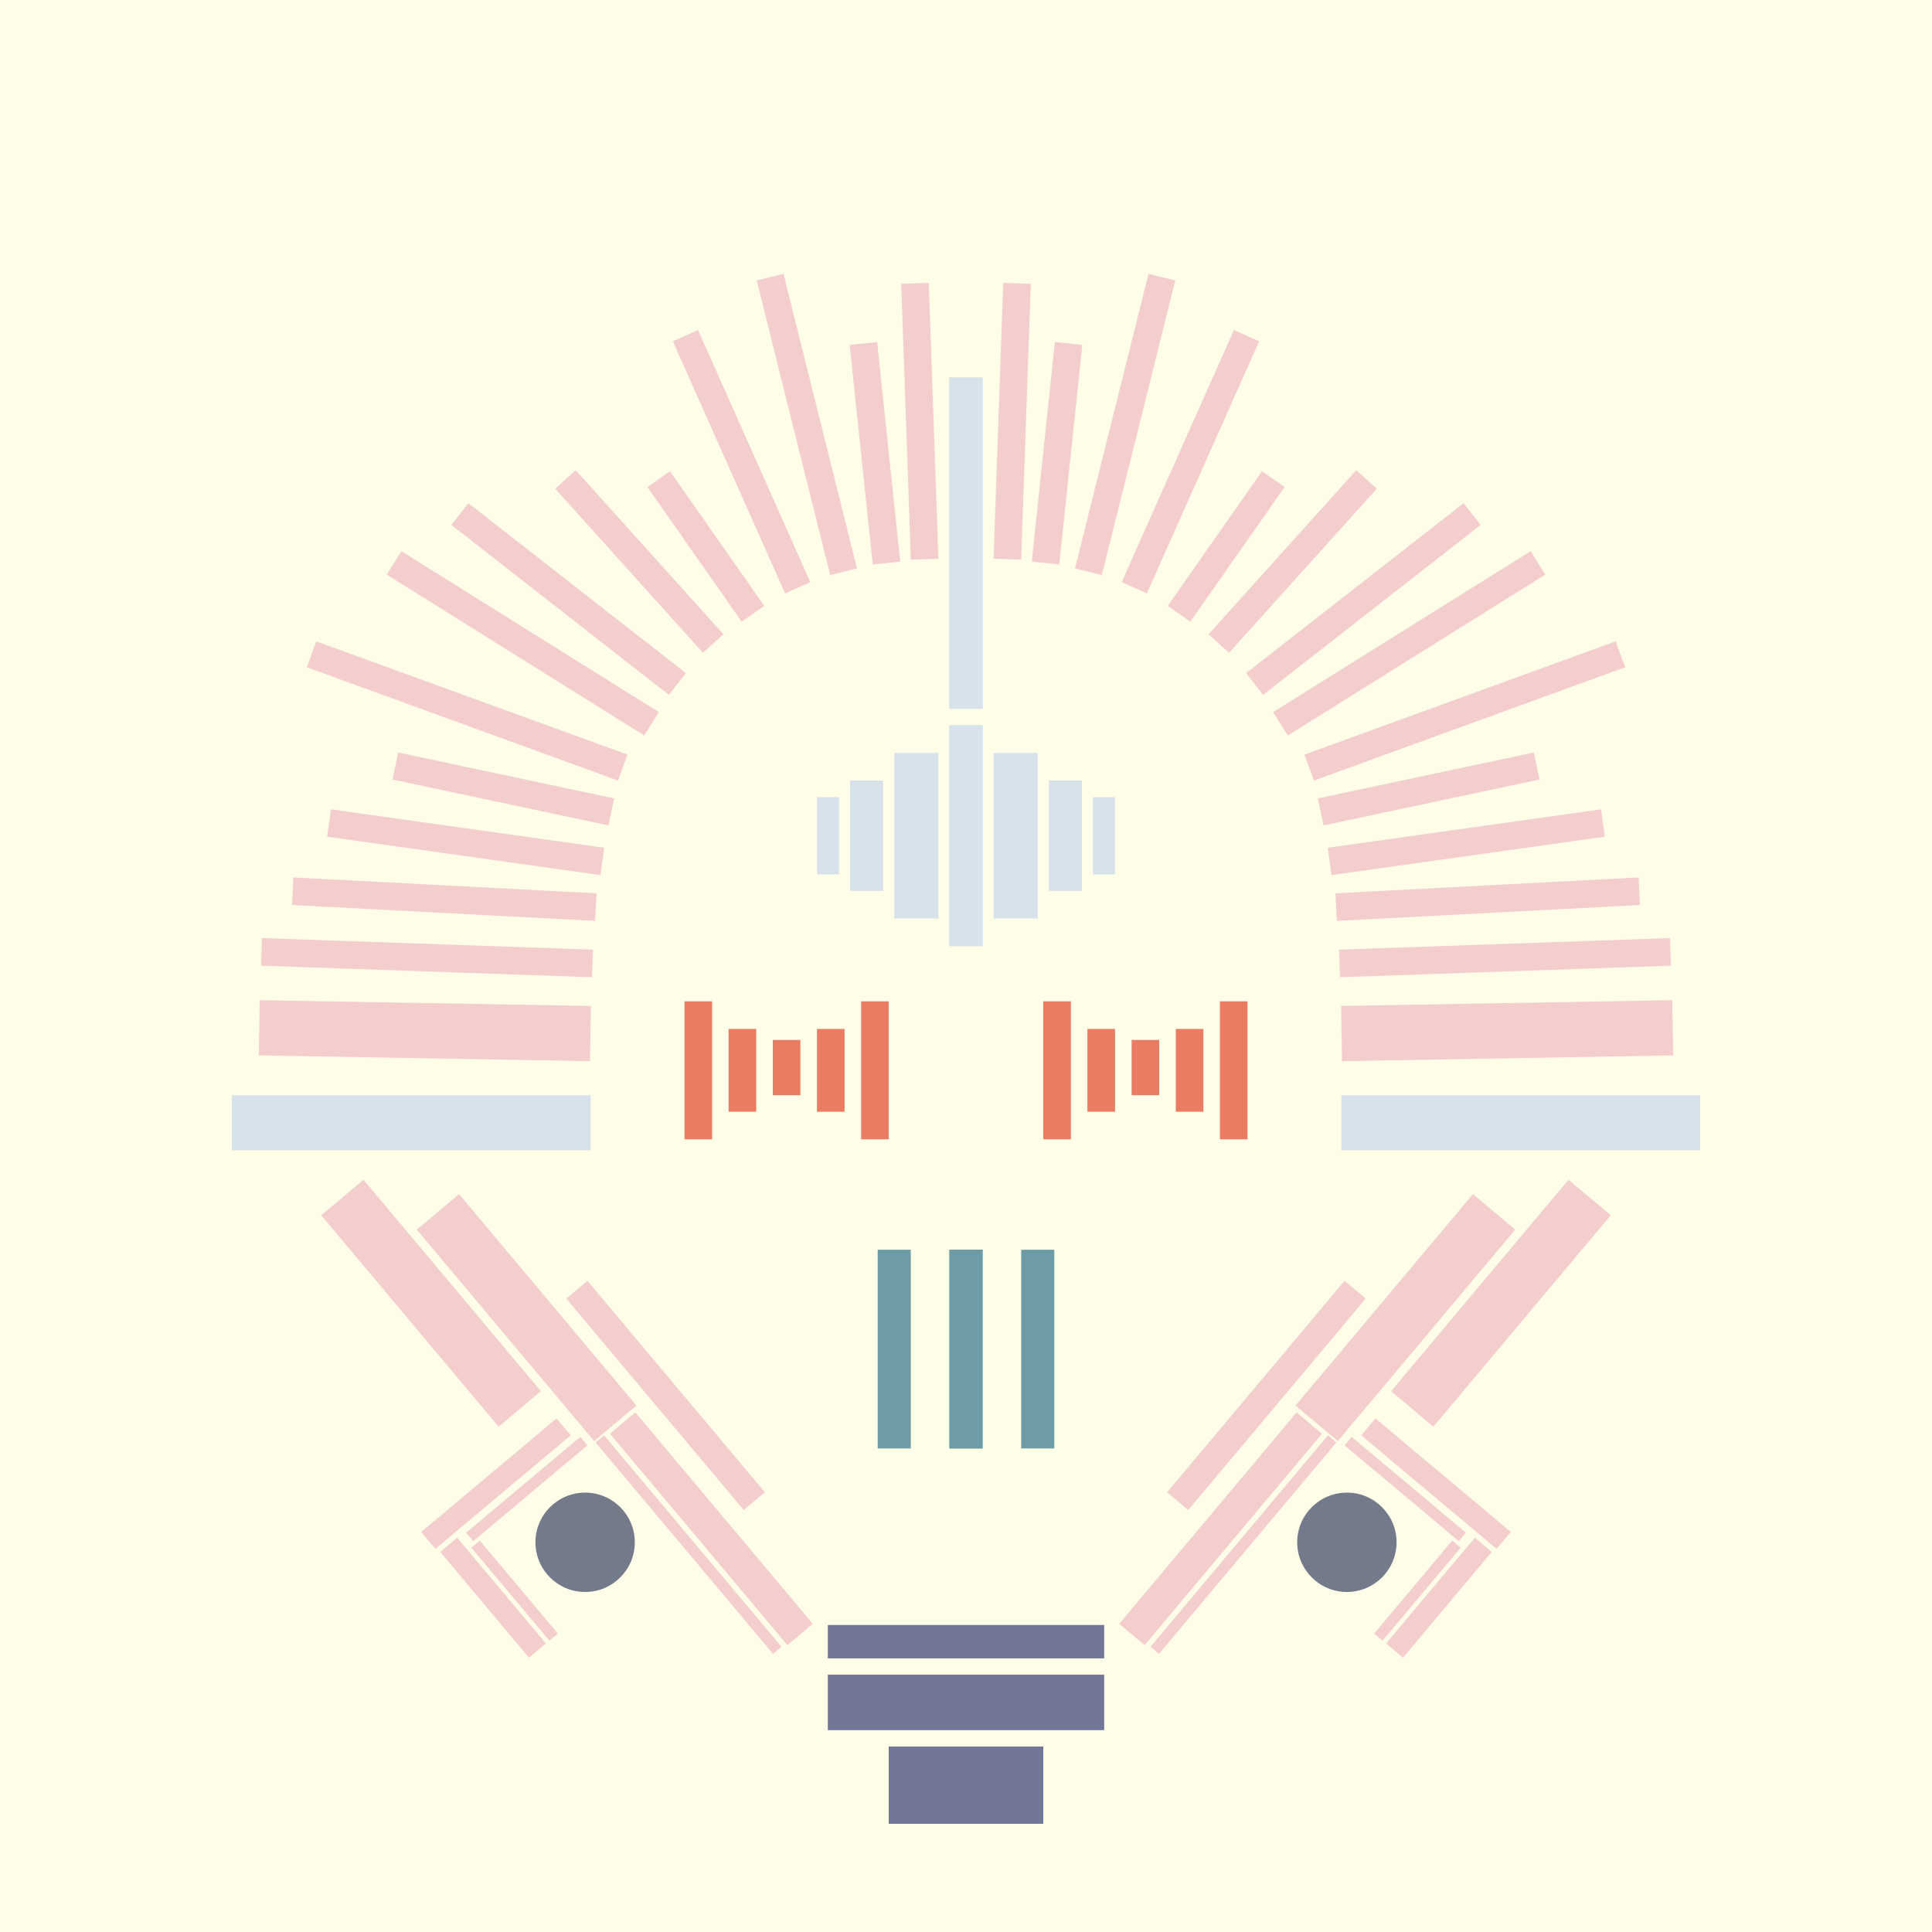 <svg xmlns='http://www.w3.org/2000/svg' preserveAspectRatio='xMinYMin meet' viewBox='0 0 350 350'> <filter id='neon' y='-2' x='-1' width='350' height='350'><feDropShadow flood-color='#8A795D' dx='0' dy='6' flood-opacity='0.65' stdDeviation='2.5' result='shadow'/><feOffset in='StrokePaint' dx='0' dy='2.4' result='offStrPnt'/><feFlood flood-color='#4A4132' flood-opacity='2' result='flood1' /><feOffset in='SourceGraphic' dx='0' dy='2' result='offFlood'/><feOffset in='SourceGraphic' dx='0' dy='9' result='offShadow'/><feComposite in='flood1' in2='offFlood' operator='in'  result='cmpFlood' /><feComposite in='shadow' in2='offShadow' operator='in' result='cmpSha' /><feGaussianBlur in='offStrPnt' stdDeviation='1' result='bStrokeP'/><feGaussianBlur in='cmpFlood' stdDeviation='0.6' result='bFlood'/><feGaussianBlur in='cmpSha' stdDeviation='0.6' result='bShadow'/><feMerge><feMergeNode in='bStrokeP'/><feMergeNode in='bshadow'/><feMergeNode in='bFlood'/><feMergeNode in='SourceGraphic'/></feMerge></filter>  <rect width='100%'  height='100%' fill='#FDFDE8'/> <g filter='url(#neon)' ><rect x='150' y= '290' width='50 ' height=  '10 '  fill= '#737797' /><rect x='150' y= '281' width='50 ' height=  '6  '  fill= '#737797' /><rect x='161' y= '303' width='28 ' height=  '14 '  fill= '#737797' /><rect x='90 ' y= '200' width='10 ' height=  '50 '  fill= '#F4CDCD' transform = '  translate( -122   , 114 ) rotate ( -40)'  /><rect x='89 ' y= '239' width='4  ' height=  '32 '  fill= '#F4CDCD' transform = '  translate( -47 , 489 ) rotate ( -130  )'  /><rect x='94 ' y= '243' width='2  ' height=  '27 '  fill= '#F4CDCD' transform = '  translate( -40 , 494 ) rotate ( -130  )'  /><rect x='88 ' y= '264' width='4  ' height=  '25 '  fill= '#F4CDCD' transform = '  translate( 336 , 430 ) rotate ( 140)'  /><rect x='93 ' y= '264' width='2  ' height=  '22 '  fill= '#F4CDCD' transform = '  translate( 342 , 425 ) rotate ( 140)'  /><rect x='126' y= '238' width='6  ' height=  '50 '  fill= '#F4CDCD' transform = '  translate( -139   , 145 ) rotate ( -40)'  /><rect x='118' y= '215' width='5  ' height=  '50 '  fill= '#F4CDCD' transform = '  translate( -126   , 133 ) rotate ( -40)'  /><rect x='73 ' y= '198' width='10 ' height=  '50 '  fill= '#F4CDCD' transform = '  translate( -125   , 102 ) rotate ( -40)'  /><rect x='124' y= '241' width='2  ' height=  '50 '  fill= '#F4CDCD' transform = '  translate( -142   , 143 ) rotate ( -40)'  /><circle cx='106' cy='266' r ='9  '  fill= '#737B8B' /><rect x='150' y= '290' width='50 ' height=  '10 '  fill= '#737797' transform= 'scale(-1,1) translate(-350,0)'/><rect x='150' y= '281' width='50 ' height=  '6  '  fill= '#737797' transform= 'scale(-1,1) translate(-350,0)'/><rect x='161' y= '303' width='28 ' height=  '14 '  fill= '#737797' transform= 'scale(-1,1) translate(-350,0)'/><rect x='90 ' y= '200' width='10 ' height=  '50 '  fill= '#F4CDCD' transform = ' scale(-1,1)  translate(-350,0) translate( -122   , 114 ) rotate ( -40)'  /><rect x='89 ' y= '239' width='4  ' height=  '32 '  fill= '#F4CDCD' transform = ' scale(-1,1)  translate(-350,0) translate( -47 , 489 ) rotate ( -130  )'  /><rect x='94 ' y= '243' width='2  ' height=  '27 '  fill= '#F4CDCD' transform = ' scale(-1,1)  translate(-350,0) translate( -40 , 494 ) rotate ( -130  )'  /><rect x='88 ' y= '264' width='4  ' height=  '25 '  fill= '#F4CDCD' transform = ' scale(-1,1)  translate(-350,0) translate( 336 , 430 ) rotate ( 140)'  /><rect x='93 ' y= '264' width='2  ' height=  '22 '  fill= '#F4CDCD' transform = ' scale(-1,1)  translate(-350,0) translate( 342 , 425 ) rotate ( 140)'  /><rect x='126' y= '238' width='6  ' height=  '50 '  fill= '#F4CDCD' transform = ' scale(-1,1)  translate(-350,0) translate( -139   , 145 ) rotate ( -40)'  /><rect x='118' y= '215' width='5  ' height=  '50 '  fill= '#F4CDCD' transform = ' scale(-1,1)  translate(-350,0) translate( -126   , 133 ) rotate ( -40)'  /><rect x='73 ' y= '198' width='10 ' height=  '50 '  fill= '#F4CDCD' transform = ' scale(-1,1)  translate(-350,0) translate( -125   , 102 ) rotate ( -40)'  /><rect x='124' y= '241' width='2  ' height=  '50 '  fill= '#F4CDCD' transform = ' scale(-1,1)  translate(-350,0) translate( -142   , 143 ) rotate ( -40)'  /><circle cx='106' cy='266' r ='9  '  fill= '#737B8B' transform= 'scale(-1,1) translate(-350,0)'/><rect x='172' y= '118' width='6  ' height=  '40 '  fill= '#d8e2eb' /><rect x='172' y= '55 ' width='6  ' height=  '60 '  fill= '#d8e2eb' /><rect x='162' y= '123' width='8  ' height=  '30 '  fill= '#d8e2eb' /><rect x='154' y= '128' width='6  ' height=  '20 '  fill= '#d8e2eb' /><rect x='148' y= '131' width='4  ' height=  '14 '  fill= '#d8e2eb' /><rect x='42 ' y= '185' width='65 ' height=  '10 '  fill= '#d8e2eb' /><rect x='47 ' y= '158' width='60 ' height=  '5  '  fill= '#F4CDCD' transform = '  translate( 6   , -3  ) rotate ( 2  )'  /><rect x='47 ' y= '168' width='60 ' height=  '10 '  fill= '#F4CDCD' transform = '  translate( 3   , -1  ) rotate ( 1  )'  /><rect x='53 ' y= '148' width='55 ' height=  '5  '  fill= '#F4CDCD' transform = '  translate( 153 , 304 ) rotate ( -177  )'  /><rect x='59 ' y= '138' width='50 ' height=  '5  '  fill= '#F4CDCD' transform = '  translate( 148 , 290 ) rotate ( -172  )'  /><rect x='67 ' y= '101' width='55 ' height=  '5  '  fill= '#F4CDCD' transform = '  translate( 120 , 241 ) rotate ( -148  )'  /><rect x='78 ' y= '92 ' width='50 ' height=  '5  '  fill= '#F4CDCD' transform = '  translate( 126 , 233 ) rotate ( -142  )'  /><rect x='95 ' y= '86 ' width='40 ' height=  '5  '  fill= '#F4CDCD' transform = '  translate( 127 , 233 ) rotate ( -132  )'  /><rect x='125' y= '70 ' width='5  ' height=  '29.77 '  fill= '#F4CDCD' transform = '  translate( 281 , 82  ) rotate ( 145)'  /><rect x='119' y= '61 ' width='55 ' height=  '5  '  fill= '#F4CDCD' transform = '  translate( 120 , 221 ) rotate ( -104  )'  /><rect x='139' y= '66 ' width='40 ' height=  '5  '  fill= '#F4CDCD' transform = '  translate( 107 , 234 ) rotate ( -96)'  /><rect x='142' y= '60 ' width='50 ' height=  '5  '  fill= '#F4CDCD' transform = '  translate( 110 , 232 ) rotate ( -92)'  /><rect x='132' y= '45 ' width='5  ' height=  '50 '  fill= '#F4CDCD' transform = '  translate( -17 , 61  ) rotate ( -24)'  /><rect x='89 ' y= '110' width='5  ' height=  '40 '  fill= '#F4CDCD' transform = '  translate( -55 , 192 ) rotate ( -78)'  /><rect x='55 ' y= '113' width='60 ' height=  '5  '  fill= '#F4CDCD' transform = '  translate( 125 , 253 ) rotate ( -160  )'  /><rect x='172' y= '118' width='6  ' height=  '40 '  fill= '#d8e2eb' transform= 'scale(-1,1) translate(-350,0)'/><rect x='172' y= '55 ' width='6  ' height=  '60 '  fill= '#d8e2eb' transform= 'scale(-1,1) translate(-350,0)'/><rect x='162' y= '123' width='8  ' height=  '30 '  fill= '#d8e2eb' transform= 'scale(-1,1) translate(-350,0)'/><rect x='154' y= '128' width='6  ' height=  '20 '  fill= '#d8e2eb' transform= 'scale(-1,1) translate(-350,0)'/><rect x='148' y= '131' width='4  ' height=  '14 '  fill= '#d8e2eb' transform= 'scale(-1,1) translate(-350,0)'/><rect x='42 ' y= '185' width='65 ' height=  '10 '  fill= '#d8e2eb' transform= 'scale(-1,1) translate(-350,0)'/><rect x='47 ' y= '158' width='60 ' height=  '5  '  fill= '#F4CDCD' transform = ' scale(-1,1)  translate(-350,0) translate( 6   , -3  ) rotate ( 2  )'  /><rect x='47 ' y= '168' width='60 ' height=  '10 '  fill= '#F4CDCD' transform = ' scale(-1,1)  translate(-350,0) translate( 3   , -1  ) rotate ( 1  )'  /><rect x='53 ' y= '148' width='55 ' height=  '5  '  fill= '#F4CDCD' transform = ' scale(-1,1)  translate(-350,0) translate( 153 , 304 ) rotate ( -177  )'  /><rect x='59 ' y= '138' width='50 ' height=  '5  '  fill= '#F4CDCD' transform = ' scale(-1,1)  translate(-350,0) translate( 148 , 290 ) rotate ( -172  )'  /><rect x='67 ' y= '101' width='55 ' height=  '5  '  fill= '#F4CDCD' transform = ' scale(-1,1)  translate(-350,0) translate( 120 , 241 ) rotate ( -148  )'  /><rect x='78 ' y= '92 ' width='50 ' height=  '5  '  fill= '#F4CDCD' transform = ' scale(-1,1)  translate(-350,0) translate( 126 , 233 ) rotate ( -142  )'  /><rect x='95 ' y= '86 ' width='40 ' height=  '5  '  fill= '#F4CDCD' transform = ' scale(-1,1)  translate(-350,0) translate( 127 , 233 ) rotate ( -132  )'  /><rect x='125' y= '70 ' width='5  ' height=  '29.77 '  fill= '#F4CDCD' transform = ' scale(-1,1)  translate(-350,0) translate( 281 , 82  ) rotate ( 145)'  /><rect x='119' y= '61 ' width='55 ' height=  '5  '  fill= '#F4CDCD' transform = ' scale(-1,1)  translate(-350,0) translate( 120 , 221 ) rotate ( -104  )'  /><rect x='139' y= '66 ' width='40 ' height=  '5  '  fill= '#F4CDCD' transform = ' scale(-1,1)  translate(-350,0) translate( 107 , 234 ) rotate ( -96)'  /><rect x='142' y= '60 ' width='50 ' height=  '5  '  fill= '#F4CDCD' transform = ' scale(-1,1)  translate(-350,0) translate( 110 , 232 ) rotate ( -92)'  /><rect x='132' y= '45 ' width='5  ' height=  '50 '  fill= '#F4CDCD' transform = ' scale(-1,1)  translate(-350,0) translate( -17 , 61  ) rotate ( -24)'  /><rect x='89 ' y= '110' width='5  ' height=  '40 '  fill= '#F4CDCD' transform = ' scale(-1,1)  translate(-350,0) translate( -55 , 192 ) rotate ( -78)'  /><rect x='55 ' y= '113' width='60 ' height=  '5  '  fill= '#F4CDCD' transform = ' scale(-1,1)  translate(-350,0) translate( 125 , 253 ) rotate ( -160  )'  /><rect x='172' y= '213' width='6  ' height=  '36 '  fill= '#6E9CA6' /><rect x='159' y= '213' width='6  ' height=  '36 '  fill= '#6E9CA6' /><rect x='172' y= '213' width='6  ' height=  '36 '  fill= '#6E9CA6' transform= 'scale(-1,1) translate(-350,0)'/><rect x='159' y= '213' width='6  ' height=  '36 '  fill= '#6E9CA6' transform= 'scale(-1,1) translate(-350,0)'/></g><g fill-opacity='0.85'><rect x='124' y= '168' width='5  ' height=  '25 '  fill= '#E6654C' filter='url(#neon)'  /><rect x='132' y= '173' width='5  ' height=  '15 '  fill= '#E6654C' filter='url(#neon)'  /><rect x='140' y= '175' width='5  ' height=  '10 '  fill= '#E6654C' filter='url(#neon)'  /><rect x='148' y= '173' width='5  ' height=  '15 '  fill= '#E6654C' filter='url(#neon)'  /><rect x='156' y= '168' width='5  ' height=  '25 '  fill= '#E6654C' filter='url(#neon)'  /><rect x='124' y= '168' width='5  ' height=  '25 '  fill= '#E6654C' filter='url(#neon)'  transform= 'scale(-1,1) translate(-350,0)'/><rect x='132' y= '173' width='5  ' height=  '15 '  fill= '#E6654C' filter='url(#neon)'  transform= 'scale(-1,1) translate(-350,0)'/><rect x='140' y= '175' width='5  ' height=  '10 '  fill= '#E6654C' filter='url(#neon)'  transform= 'scale(-1,1) translate(-350,0)'/><rect x='148' y= '173' width='5  ' height=  '15 '  fill= '#E6654C' filter='url(#neon)'  transform= 'scale(-1,1) translate(-350,0)'/><rect x='156' y= '168' width='5  ' height=  '25 '  fill= '#E6654C' filter='url(#neon)'  transform= 'scale(-1,1) translate(-350,0)'/></g></svg>
